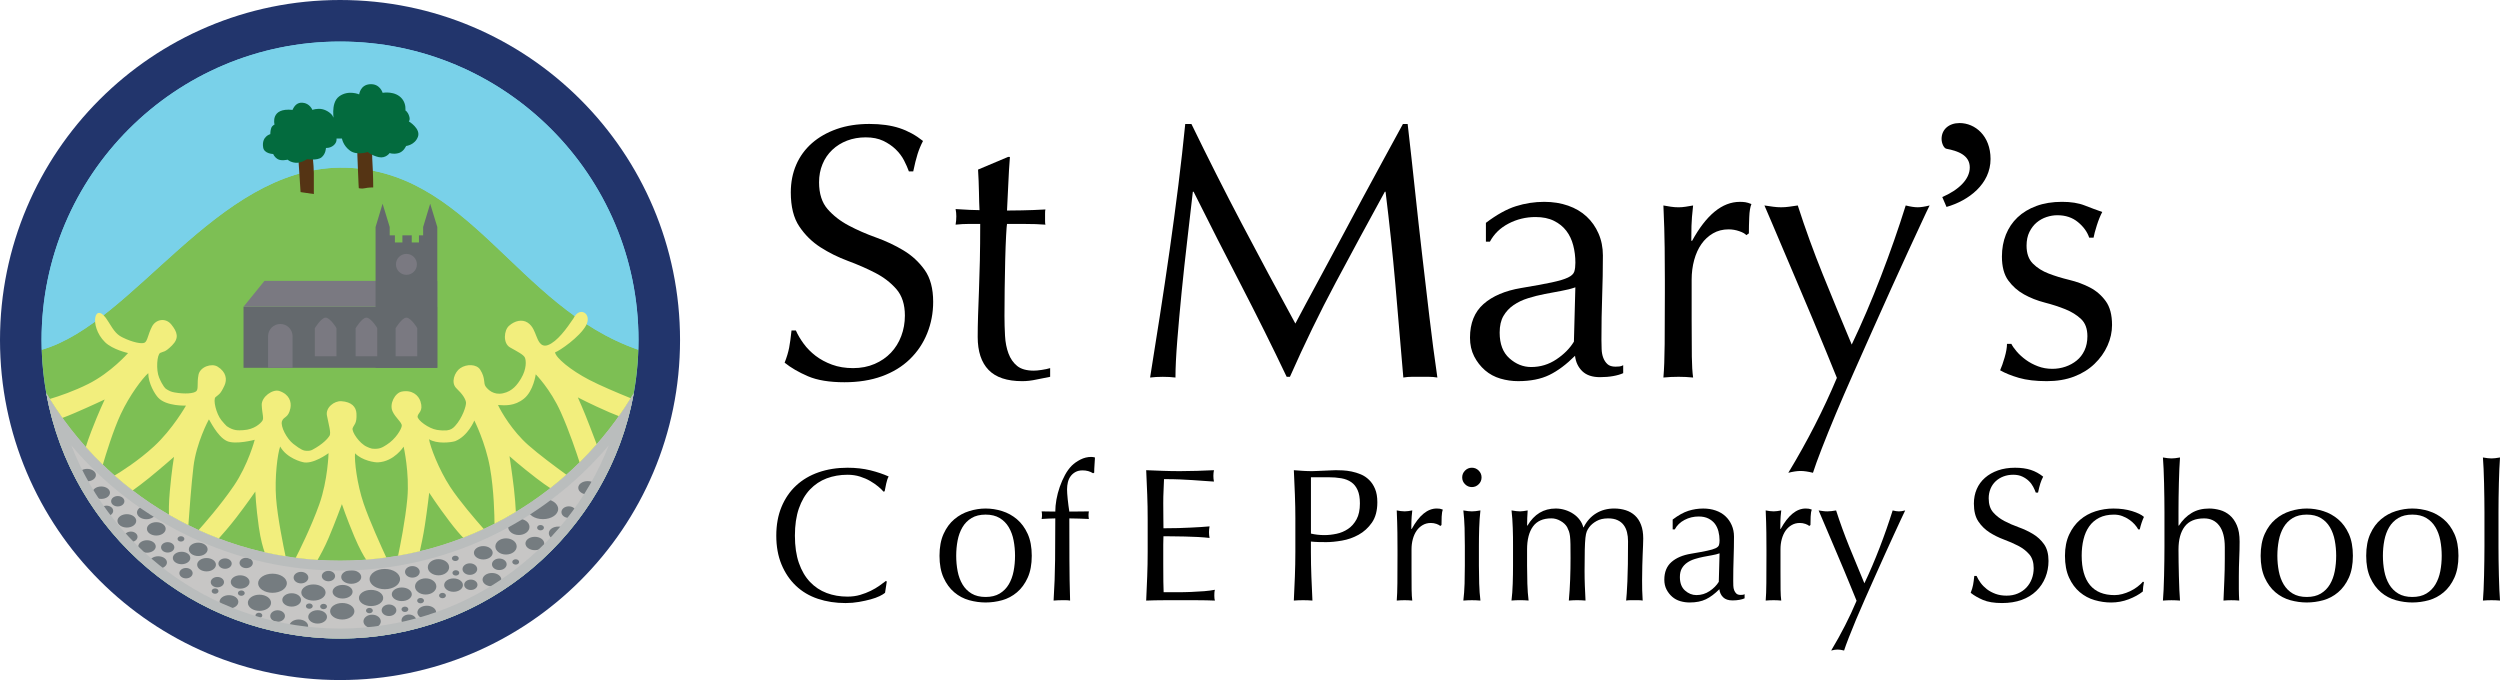 <?xml version="1.0" encoding="utf-8"?>
<!-- Generator: Adobe Illustrator 14.0.0, SVG Export Plug-In . SVG Version: 6.00 Build 43363)  -->
<!DOCTYPE svg PUBLIC "-//W3C//DTD SVG 1.1//EN" "http://www.w3.org/Graphics/SVG/1.1/DTD/svg11.dtd">
<svg version="1.1" id="Layer_1" xmlns="http://www.w3.org/2000/svg" xmlns:xlink="http://www.w3.org/1999/xlink" x="0px" y="0px"
	 width="257.269px" height="69.982px" viewBox="0 0 257.269 69.982" enable-background="new 0 0 257.269 69.982"
	 xml:space="preserve">
<g>
	<path fill="#22356C" d="M69.982,34.992c0,19.325-15.666,34.99-34.99,34.99C15.666,69.982,0,54.317,0,34.992
		C0,15.667,15.666,0,34.992,0C54.316,0,69.982,15.667,69.982,34.992"/>
	<path fill="#79D1E9" d="M65.706,34.992c0,16.963-13.751,30.714-30.714,30.714c-16.964,0-30.715-13.751-30.715-30.714
		c0-16.963,13.751-30.714,30.715-30.714C51.954,4.277,65.706,18.028,65.706,34.992"/>
	<path fill="#7DBF54" d="M34.991,17.25c-12.78,0.139-21.189,15.995-30.696,18.743c0.528,16.5,14.068,29.712,30.696,29.712
		s30.167-13.212,30.696-29.713C53.045,31.638,48.273,17.179,34.991,17.25"/>
	<path fill="#79D1E9" d="M34.991,17.25c13.282-0.071,18.054,14.388,30.696,18.742c0.012-0.332,0.018-0.667,0.018-1.001
		c0-16.964-13.752-30.714-30.714-30.714c-16.962,0-30.714,13.751-30.714,30.714c0,0.335,0.007,0.669,0.018,1.002
		C13.802,33.246,22.211,17.389,34.991,17.25"/>
	<path fill="#C7C6C5" d="M34.991,57.698c-12.866,0-24.115-6.922-30.229-17.243c2.577,14.356,15.131,25.251,30.229,25.251
		S62.643,54.811,65.22,40.455C59.106,50.776,47.858,57.698,34.991,57.698"/>
	<rect x="25.06" y="31.565" fill="#64696D" width="19.939" height="6.286"/>
	<polygon fill="#7A7981" points="45,28.905 27.216,28.905 25.06,31.565 45,31.565 	"/>
	<polygon fill="#64696D" points="44.269,20.963 43.544,23.363 43.544,24.217 43.113,24.217 43.113,24.954 42.371,24.954 
		42.371,24.217 41.41,24.217 41.41,24.954 40.639,24.954 40.639,24.217 40.104,24.217 40.104,23.363 39.372,20.963 38.649,23.363 
		38.649,24.954 38.649,37.112 38.649,37.851 45.001,37.851 45.001,37.112 45.001,24.954 45.001,23.363 	"/>
	<path fill="#7A7981" d="M42.902,27.205c0,0.596-0.483,1.078-1.078,1.078c-0.596,0-1.078-0.482-1.078-1.078
		c0-0.595,0.482-1.078,1.078-1.078C42.419,26.127,42.902,26.609,42.902,27.205"/>
	<path fill="#7A7981" d="M30.108,34.601L30.108,34.601v-0.033h-0.001c-0.019-0.682-0.576-1.228-1.26-1.228
		c-0.686,0-1.243,0.546-1.26,1.228h-0.002V34.6v0.001v0.001v3.249h2.522V34.601L30.108,34.601z"/>
	<path fill="#7A7981" d="M34.623,33.8v-0.002v-0.029h-0.001c0.016-0.017-0.655-1.076-1.111-1.082
		c-0.456-0.005-1.094,1.064-1.11,1.082h-0.002v0.029V33.8v0.001v2.863h2.225V33.8L34.623,33.8z"/>
	<path fill="#7A7981" d="M38.821,33.8v-0.002v-0.029H38.82c0.017-0.017-0.654-1.076-1.111-1.082
		c-0.457-0.005-1.094,1.064-1.11,1.082h-0.001v0.029c0,0.002-0.001,0.002-0.001,0.002l0.001,0.001v2.863h2.223V33.8L38.821,33.8z"/>
	<path fill="#7A7981" d="M42.936,33.8v-0.002v-0.029h-0.001c0.017-0.017-0.654-1.076-1.111-1.082
		c-0.456-0.005-1.094,1.064-1.11,1.082h-0.001v0.029c0,0.002-0.001,0.002-0.001,0.002l0.001,0.001v2.863h2.223V33.8L42.936,33.8z"/>
	<path fill="#553414" d="M30.93,19.769c0,0-0.201-2.936-0.241-3.7c-0.042-0.764,1.407-0.684,1.407-0.684s0.201,1.608,0.201,2.413
		v2.171L30.93,19.769z"/>
	<path fill="#553414" d="M36.922,19.367c0,0-0.041-0.604-0.082-1.769c-0.04-1.167-0.12-2.333-0.04-2.896s1.568-0.201,1.568-0.201
		s-0.121,1.086-0.04,2.252c0.079,1.167,0.079,2.535,0.079,2.535s-0.521,0-0.844,0.08C37.244,19.447,36.922,19.367,36.922,19.367"/>
	<path fill="#036B3E" d="M28.251,12.821c0,0-0.479-1.754,1.854-1.513c0.189-0.435,0.486-0.773,1.021-0.738
		c0.753,0.05,1.021,0.738,1.021,0.738s0.499-0.179,1.003-0.076c0.504,0.104,1.017,0.492,1.116,0.774
		c0.203,0.562-0.346-1.371,0.644-2.092c0.944-0.687,2.052-0.2,2.052-0.2s0.104-0.968,1.086-1.046
		c1.061-0.084,1.327,0.885,1.327,0.885s1.321-0.252,2.021,0.639c0.416,0.529,0.322,1.172,0.322,1.172s0.227,0.114,0.378,0.549
		c0.152,0.435-0.027,0.576-0.027,0.576s1.256,0.754,0.935,1.599c-0.322,0.844-1.215,0.934-1.215,0.934s-0.242,0.616-0.827,0.749
		c-0.551,0.124-0.862-0.024-0.862-0.024s-0.401,0.583-1.125,0.423c-0.723-0.161-1.135-0.531-1.135-0.531s-1.091,0.391-1.816-0.132
		c-0.724-0.523-0.833-1.249-0.833-1.249h-0.562c0,0,0.08,0.363-0.281,0.684c-0.363,0.322-0.805,0.282-0.805,0.282
		s-0.007,0.601-0.45,0.964c-0.442,0.362-1.494,0.188-1.494,0.188s-0.59,0.416-1.154,0.375c-0.562-0.04-0.844-0.321-0.844-0.321
		s-0.685,0.17-1.048-0.072c-0.361-0.24-0.434-0.51-0.434-0.51s-0.959-0.017-1.041-0.699c-0.169-1.118,0.738-1.344,0.738-1.344
		s0.003-0.375,0.097-0.632C28.005,12.915,28.251,12.821,28.251,12.821"/>
	<path fill="#757C80" d="M29.518,60.019c0,0.546-0.662,0.986-1.478,0.986c-0.816,0-1.478-0.44-1.478-0.986
		c0-0.542,0.662-0.983,1.478-0.983C28.855,59.036,29.518,59.477,29.518,60.019"/>
	<path fill="#757C80" d="M33.505,60.975c0,0.461-0.559,0.833-1.249,0.833s-1.249-0.372-1.249-0.833c0-0.459,0.559-0.832,1.249-0.832
		S33.505,60.516,33.505,60.975"/>
	<path fill="#757C80" d="M27.895,62.03c0,0.46-0.535,0.833-1.195,0.833c-0.659,0-1.193-0.373-1.193-0.833s0.535-0.833,1.193-0.833
		C27.36,61.197,27.895,61.57,27.895,62.03"/>
	<path fill="#757C80" d="M39.435,61.536c0,0.46-0.559,0.833-1.249,0.833c-0.69,0-1.249-0.373-1.249-0.833s0.559-0.832,1.249-0.832
		C38.875,60.704,39.435,61.076,39.435,61.536"/>
	<path fill="#757C80" d="M46.22,58.374c0,0.459-0.491,0.832-1.097,0.832c-0.606,0-1.097-0.373-1.097-0.832
		c0-0.46,0.491-0.833,1.097-0.833C45.729,57.541,46.22,57.914,46.22,58.374"/>
	<path fill="#757C80" d="M53.171,56.233c0,0.46-0.491,0.833-1.097,0.833s-1.098-0.373-1.098-0.833c0-0.461,0.491-0.833,1.098-0.833
		S53.171,55.772,53.171,56.233"/>
	<path fill="#757C80" d="M54.488,54.223c0,0.46-0.492,0.833-1.097,0.833c-0.607,0-1.098-0.373-1.098-0.833
		c0-0.461,0.491-0.833,1.098-0.833C53.997,53.39,54.488,53.762,54.488,54.223"/>
	<path fill="#757C80" d="M44.903,60.35c0,0.46-0.492,0.832-1.097,0.832c-0.607,0-1.098-0.372-1.098-0.832s0.491-0.833,1.098-0.833
		C44.411,59.517,44.903,59.89,44.903,60.35"/>
	<path fill="#757C80" d="M36.47,62.902c0,0.469-0.559,0.851-1.249,0.851s-1.249-0.382-1.249-0.851c0-0.47,0.559-0.848,1.249-0.848
		S36.47,62.432,36.47,62.902"/>
	<path fill="#757C80" d="M36.285,60.893c0,0.388-0.461,0.699-1.03,0.699s-1.03-0.312-1.03-0.699c0-0.387,0.461-0.7,1.03-0.7
		S36.285,60.506,36.285,60.893"/>
	<path fill="#757C80" d="M42.378,61.156c0,0.389-0.461,0.7-1.03,0.7c-0.568,0-1.03-0.312-1.03-0.7c0-0.387,0.461-0.699,1.03-0.699
		C41.917,60.457,42.378,60.769,42.378,61.156"/>
	<path fill="#757C80" d="M37.174,59.378c0,0.387-0.461,0.699-1.031,0.699c-0.568,0-1.03-0.312-1.03-0.699
		c0-0.388,0.462-0.702,1.03-0.702C36.712,58.676,37.174,58.991,37.174,59.378"/>
	<path fill="#757C80" d="M33.651,63.482c0,0.38-0.432,0.689-0.966,0.689s-0.966-0.31-0.966-0.689c0-0.379,0.432-0.688,0.966-0.688
		S33.651,63.103,33.651,63.482"/>
	<path fill="#757C80" d="M31.709,64.438c0,0.378-0.434,0.688-0.967,0.688c-0.533,0-0.966-0.31-0.966-0.688
		c0-0.38,0.433-0.688,0.966-0.688C31.275,63.75,31.709,64.058,31.709,64.438"/>
	<path fill="#757C80" d="M39.186,63.944c0,0.379-0.399,0.687-0.892,0.687c-0.492,0-0.891-0.308-0.891-0.687
		c0-0.38,0.399-0.688,0.891-0.688C38.787,63.255,39.186,63.564,39.186,63.944"/>
	<path fill="#757C80" d="M43.193,58.849c0,0.327-0.339,0.593-0.756,0.593c-0.418,0-0.757-0.266-0.757-0.593
		c0-0.328,0.339-0.594,0.757-0.594C42.854,58.255,43.193,58.521,43.193,58.849"/>
	<path fill="#757C80" d="M49.109,58.565c0,0.327-0.338,0.594-0.756,0.594s-0.757-0.267-0.757-0.594c0-0.328,0.339-0.594,0.757-0.594
		S49.109,58.237,49.109,58.565"/>
	<path fill="#757C80" d="M42.833,63.833c0,0.329-0.339,0.594-0.756,0.594c-0.418,0-0.756-0.265-0.756-0.594
		c0-0.328,0.338-0.594,0.756-0.594C42.493,63.239,42.833,63.504,42.833,63.833"/>
	<path fill="#757C80" d="M52.139,58.07c0,0.329-0.339,0.594-0.757,0.594s-0.756-0.265-0.756-0.594c0-0.327,0.338-0.593,0.756-0.593
		S52.139,57.743,52.139,58.07"/>
	<path fill="#757C80" d="M59.288,52.702c0,0.327-0.339,0.594-0.756,0.594c-0.418,0-0.756-0.267-0.756-0.594s0.338-0.595,0.756-0.595
		C58.948,52.107,59.288,52.375,59.288,52.702"/>
	<path fill="#757C80" d="M40.788,62.801c0,0.328-0.339,0.593-0.757,0.593s-0.756-0.265-0.756-0.593c0-0.326,0.338-0.595,0.756-0.595
		S40.788,62.475,40.788,62.801"/>
	<path fill="#757C80" d="M31.729,59.441c0,0.329-0.339,0.594-0.756,0.594c-0.418,0-0.757-0.265-0.757-0.594
		c0-0.327,0.338-0.592,0.757-0.592C31.39,58.849,31.729,59.114,31.729,59.441"/>
	<path fill="#757C80" d="M34.484,59.281c0,0.297-0.307,0.537-0.684,0.537c-0.377,0-0.683-0.24-0.683-0.537
		c0-0.295,0.306-0.535,0.683-0.535C34.177,58.746,34.484,58.986,34.484,59.281"/>
	<path fill="#757C80" d="M26.018,57.93c0,0.297-0.306,0.536-0.684,0.536s-0.683-0.239-0.683-0.536c0-0.296,0.305-0.534,0.683-0.534
		S26.018,57.634,26.018,57.93"/>
	<path fill="#757C80" d="M23.844,57.997c0,0.297-0.307,0.537-0.684,0.537s-0.683-0.24-0.683-0.537c0-0.295,0.306-0.535,0.683-0.535
		S23.844,57.702,23.844,57.997"/>
	<path fill="#757C80" d="M17.94,56.326c0,0.297-0.307,0.535-0.684,0.535c-0.377,0-0.683-0.238-0.683-0.535s0.306-0.535,0.683-0.535
		C17.633,55.791,17.94,56.029,17.94,56.326"/>
	<path fill="#757C80" d="M14.152,55.238c0,0.296-0.306,0.536-0.684,0.536c-0.377,0-0.683-0.24-0.683-0.536s0.306-0.536,0.683-0.536
		C13.846,54.702,14.152,54.942,14.152,55.238"/>
	<path fill="#757C80" d="M11.648,52.57c0,0.298-0.306,0.536-0.684,0.536c-0.377,0-0.683-0.238-0.683-0.536
		c0-0.296,0.306-0.534,0.683-0.534C11.343,52.036,11.648,52.274,11.648,52.57"/>
	<path fill="#757C80" d="M12.801,51.582c0,0.297-0.306,0.535-0.683,0.535s-0.683-0.238-0.683-0.535c0-0.296,0.306-0.536,0.683-0.536
		S12.801,51.286,12.801,51.582"/>
	<path fill="#757C80" d="M19.825,58.985c0,0.297-0.306,0.535-0.683,0.535c-0.377,0-0.683-0.238-0.683-0.535
		c0-0.296,0.306-0.536,0.683-0.536C19.519,58.449,19.825,58.689,19.825,58.985"/>
	<path fill="#757C80" d="M23.053,59.907c0,0.298-0.306,0.536-0.683,0.536c-0.377,0-0.683-0.238-0.683-0.536
		c0-0.295,0.306-0.534,0.683-0.534C22.747,59.373,23.053,59.612,23.053,59.907"/>
	<path fill="#757C80" d="M49.135,60.18c0,0.295-0.306,0.535-0.684,0.535c-0.377,0-0.683-0.24-0.683-0.535
		c0-0.297,0.306-0.537,0.683-0.537C48.829,59.643,49.135,59.883,49.135,60.18"/>
	<path fill="#757C80" d="M53.421,57.828c0,0.151-0.157,0.275-0.351,0.275c-0.195,0-0.352-0.124-0.352-0.275
		c0-0.152,0.157-0.275,0.352-0.275C53.264,57.552,53.421,57.675,53.421,57.828"/>
	<path fill="#757C80" d="M55.976,54.302c0,0.153-0.158,0.276-0.352,0.276s-0.352-0.123-0.352-0.276c0-0.151,0.158-0.275,0.352-0.275
		S55.976,54.151,55.976,54.302"/>
	<path fill="#757C80" d="M47.21,57.46c0,0.152-0.158,0.275-0.352,0.275s-0.352-0.123-0.352-0.275s0.158-0.275,0.352-0.275
		S47.21,57.308,47.21,57.46"/>
	<path fill="#757C80" d="M47.263,58.955c0,0.152-0.158,0.276-0.352,0.276c-0.194,0-0.352-0.124-0.352-0.276
		c0-0.153,0.158-0.277,0.352-0.277C47.105,58.677,47.263,58.801,47.263,58.955"/>
	<path fill="#757C80" d="M45.887,61.286c0,0.153-0.158,0.277-0.351,0.277c-0.195,0-0.353-0.124-0.353-0.277
		c0-0.15,0.158-0.274,0.353-0.274C45.729,61.011,45.887,61.135,45.887,61.286"/>
	<path fill="#757C80" d="M43.633,61.81c0,0.152-0.158,0.277-0.352,0.277c-0.194,0-0.352-0.125-0.352-0.277s0.157-0.275,0.352-0.275
		C43.476,61.535,43.633,61.658,43.633,61.81"/>
	<path fill="#757C80" d="M42.021,62.703c0,0.15-0.157,0.275-0.351,0.275c-0.195,0-0.353-0.125-0.353-0.275
		c0-0.154,0.158-0.277,0.353-0.277C41.864,62.425,42.021,62.548,42.021,62.703"/>
	<path fill="#757C80" d="M38.366,62.833c0,0.152-0.157,0.275-0.351,0.275c-0.195,0-0.352-0.123-0.352-0.275s0.157-0.276,0.352-0.276
		C38.208,62.556,38.366,62.68,38.366,62.833"/>
	<path fill="#757C80" d="M33.649,62.413c0,0.152-0.158,0.276-0.352,0.276c-0.194,0-0.352-0.124-0.352-0.276
		c0-0.151,0.158-0.275,0.352-0.275C33.491,62.137,33.649,62.261,33.649,62.413"/>
	<path fill="#757C80" d="M32.182,62.374c0,0.152-0.157,0.275-0.351,0.275c-0.196,0-0.352-0.123-0.352-0.275
		c0-0.151,0.156-0.275,0.352-0.275C32.024,62.098,32.182,62.222,32.182,62.374"/>
	<path fill="#757C80" d="M26.993,63.331c0,0.151-0.158,0.275-0.352,0.275s-0.352-0.124-0.352-0.275c0-0.152,0.158-0.275,0.352-0.275
		S26.993,63.178,26.993,63.331"/>
	<path fill="#757C80" d="M25.185,61.038c0,0.152-0.158,0.275-0.352,0.275c-0.194,0-0.352-0.123-0.352-0.275s0.158-0.276,0.352-0.276
		C25.027,60.761,25.185,60.885,25.185,61.038"/>
	<path fill="#757C80" d="M22.486,60.829c0,0.151-0.158,0.275-0.352,0.275s-0.352-0.124-0.352-0.275c0-0.153,0.158-0.276,0.352-0.276
		S22.486,60.675,22.486,60.829"/>
	<path fill="#757C80" d="M18.974,55.456c0,0.153-0.158,0.277-0.352,0.277c-0.195,0-0.351-0.124-0.351-0.277
		c0-0.152,0.156-0.275,0.351-0.275C18.816,55.18,18.974,55.303,18.974,55.456"/>
	<path fill="#757C80" d="M29.325,63.394c0,0.328-0.34,0.594-0.758,0.594c-0.417,0-0.756-0.266-0.756-0.594
		c0-0.327,0.339-0.593,0.756-0.593C28.985,62.801,29.325,63.067,29.325,63.394"/>
	<path fill="#757C80" d="M30.983,61.737c0,0.379-0.433,0.687-0.966,0.687s-0.966-0.308-0.966-0.687c0-0.38,0.432-0.688,0.966-0.688
		S30.983,61.357,30.983,61.737"/>
	<path fill="#757C80" d="M47.638,60.212c0,0.38-0.432,0.688-0.966,0.688c-0.533,0-0.966-0.308-0.966-0.688s0.433-0.688,0.966-0.688
		C47.206,59.525,47.638,59.833,47.638,60.212"/>
	<path fill="#757C80" d="M51.591,59.652c0,0.379-0.433,0.688-0.966,0.688c-0.534,0-0.966-0.309-0.966-0.688s0.433-0.687,0.966-0.687
		C51.159,58.965,51.591,59.273,51.591,59.652"/>
	<path fill="#757C80" d="M50.701,56.885c0,0.379-0.432,0.688-0.966,0.688s-0.966-0.309-0.966-0.688c0-0.38,0.432-0.688,0.966-0.688
		S50.701,56.505,50.701,56.885"/>
	<path fill="#757C80" d="M56.006,55.93c0,0.379-0.433,0.687-0.967,0.687c-0.533,0-0.966-0.308-0.966-0.687
		c0-0.381,0.433-0.688,0.966-0.688C55.573,55.242,56.006,55.549,56.006,55.93"/>
	<path fill="#757C80" d="M58.085,54.762c0,0.381-0.324,0.776-0.641,0.801c-0.532,0.04-0.966-0.308-0.966-0.687
		c0-0.381,0.433-0.688,0.966-0.688C57.977,54.189,58.085,54.381,58.085,54.762"/>
	<path fill="#757C80" d="M61.44,50.199c0,0.379-0.432,0.687-0.966,0.687s-0.966-0.308-0.966-0.687c0-0.381,0.432-0.688,0.966-0.688
		S61.44,49.818,61.44,50.199"/>
	<path fill="#757C80" d="M25.68,59.892c0,0.379-0.432,0.687-0.966,0.687s-0.966-0.308-0.966-0.687c0-0.381,0.433-0.688,0.966-0.688
		S25.68,59.511,25.68,59.892"/>
	<path fill="#757C80" d="M24.527,61.933c0,0.38-0.433,0.688-0.966,0.688s-0.966-0.309-0.966-0.688c0-0.378,0.432-0.686,0.966-0.686
		S24.527,61.555,24.527,61.933"/>
	<path fill="#757C80" d="M44.884,63.021c0,0.38-0.433,0.688-0.966,0.688c-0.534,0-0.966-0.308-0.966-0.688
		c0-0.379,0.433-0.688,0.966-0.688C44.452,62.333,44.884,62.642,44.884,63.021"/>
	<path fill="#757C80" d="M22.221,58.113c0,0.381-0.433,0.688-0.966,0.688c-0.533,0-0.966-0.307-0.966-0.688
		c0-0.38,0.433-0.687,0.966-0.687C21.789,57.426,22.221,57.733,22.221,58.113"/>
	<path fill="#757C80" d="M21.365,56.533c0,0.378-0.433,0.687-0.966,0.687c-0.534,0-0.966-0.309-0.966-0.687
		c0-0.381,0.433-0.688,0.966-0.688C20.932,55.844,21.365,56.152,21.365,56.533"/>
	<path fill="#757C80" d="M17.05,54.424c0,0.379-0.433,0.687-0.966,0.687c-0.533,0-0.966-0.308-0.966-0.687
		c0-0.38,0.433-0.688,0.966-0.688C16.617,53.736,17.05,54.044,17.05,54.424"/>
	<path fill="#757C80" d="M16.028,52.744c0,0.381-0.432,0.688-0.966,0.688s-0.966-0.307-0.966-0.688c0-0.379,0.432-0.688,0.966-0.688
		S16.028,52.365,16.028,52.744"/>
	<path fill="#757C80" d="M14.019,53.601c0,0.378-0.433,0.688-0.966,0.688c-0.534,0-0.966-0.31-0.966-0.688
		c0-0.38,0.432-0.688,0.966-0.688C13.586,52.914,14.019,53.221,14.019,53.601"/>
	<path fill="#757C80" d="M11.317,50.702c0,0.354-0.402,0.64-0.899,0.64c-0.496,0-0.899-0.286-0.899-0.64s0.403-0.64,0.899-0.64
		C10.915,50.062,11.317,50.348,11.317,50.702"/>
	<path fill="#757C80" d="M16.028,56.236c0,0.353-0.403,0.641-0.9,0.641c-0.496,0-0.898-0.288-0.898-0.641s0.402-0.641,0.898-0.641
		C15.625,55.595,16.028,55.883,16.028,56.236"/>
	<path fill="#757C80" d="M17.18,57.882c0,0.354-0.402,0.641-0.899,0.641c-0.496,0-0.898-0.287-0.898-0.641s0.403-0.64,0.898-0.64
		C16.778,57.243,17.18,57.529,17.18,57.882"/>
	<path fill="#757C80" d="M19.585,57.421c0,0.354-0.402,0.641-0.899,0.641c-0.496,0-0.9-0.287-0.9-0.641s0.404-0.641,0.9-0.641
		C19.183,56.781,19.585,57.068,19.585,57.421"/>
	<path fill="#757C80" d="M9.869,48.89c0,0.353-0.404,0.641-0.9,0.641c-0.496,0-0.899-0.288-0.899-0.641
		c0-0.354,0.403-0.641,0.899-0.641C9.465,48.25,9.869,48.537,9.869,48.89"/>
	<path fill="#757C80" d="M41.168,59.592c0,0.579-0.7,1.043-1.567,1.043c-0.864,0-1.566-0.464-1.566-1.043
		c0-0.576,0.702-1.043,1.566-1.043C40.468,58.549,41.168,59.016,41.168,59.592"/>
	<path fill="#757C80" d="M57.441,52.379c0,0.576-0.702,1.044-1.567,1.044c-0.865,0-1.566-0.468-1.566-1.044
		c0-0.578,0.701-1.046,1.566-1.046C56.739,51.333,57.441,51.801,57.441,52.379"/>
	<path fill="#BABDBD" d="M62.646,45.833c-4.369,11.194-15.228,18.849-27.656,18.849c-12.427,0-23.287-7.654-27.655-18.849
		c6.808,8.063,16.954,12.888,27.655,12.888C45.694,58.721,55.839,53.897,62.646,45.833 M65.22,40.455
		c-6.115,10.321-17.363,17.243-30.229,17.243c-12.866,0-24.115-6.922-30.229-17.243c2.578,14.356,15.131,25.252,30.229,25.252
		C50.089,65.707,62.642,54.811,65.22,40.455"/>
	<path fill="#F2EE7D" d="M9.093,39.507c-1.479,0.744-2.992,1.258-3.965,1.55c0.413,0.665,0.848,1.315,1.302,1.949
		c0.399-0.15,0.837-0.324,1.277-0.515c1.601-0.687,3.07-1.383,3.07-1.383s-0.628,1.313-1.384,3.279
		c-0.264,0.684-0.441,1.213-0.562,1.615c0.562,0.628,1.146,1.234,1.75,1.82c0.306-1.042,1.076-3.56,1.849-5.211
		c0.913-1.95,2.224-3.682,2.828-4.212c0,1.06,0.695,2.192,1.024,2.527c0.83,0.9,2.858,0.812,2.858,0.812s-1.366,2.425-3.295,4.201
		c-1.615,1.485-3.394,2.601-4.055,2.996c0.603,0.533,1.226,1.046,1.865,1.535c0.469-0.338,1.078-0.79,1.68-1.28
		c1.351-1.101,2.57-2.175,2.57-2.175s-0.243,1.435-0.429,3.534c-0.113,1.269-0.105,2.022-0.082,2.425
		c0.651,0.376,1.314,0.733,1.991,1.069c0.083-1.167,0.302-4.187,0.525-6.036c0.295-2.449,1.552-4.792,1.585-4.845
		c0.033-0.054,0.844,1.772,1.866,2.228c0.884,0.395,2.852-0.133,2.852-0.133s-0.666,2.548-2.139,4.72
		c-1.362,2.006-3.207,4.09-3.636,4.568c0.68,0.31,1.373,0.601,2.076,0.867c0.354-0.393,1.098-1.235,1.805-2.154
		c1.064-1.382,1.954-2.674,1.954-2.674s0.062,1.557,0.361,3.642c0.189,1.327,0.442,2.169,0.602,2.608
		c0.709,0.16,1.427,0.299,2.152,0.414c-0.203-0.947-0.838-4.039-0.978-6.002c-0.153-2.148,0.15-4.539,0.421-5.296
		c0.693,1.241,2.287,1.595,2.287,1.595c1.042,0.321,2.693-0.913,2.693-0.913s-0.073,2.783-0.949,5.255
		c-0.837,2.362-2.184,5.036-2.429,5.512c0.743,0.098,1.491,0.172,2.247,0.22c0.274-0.472,0.74-1.318,1.146-2.28
		c0.68-1.604,1.359-3.463,1.359-3.463s0.457,1.382,1.273,3.325c0.549,1.306,0.992,2.046,1.223,2.393
		c0.698-0.054,1.391-0.127,2.076-0.22c-0.502-1.083-1.743-3.811-2.336-5.559c-0.692-2.039-0.956-4.372-0.886-5.17
		c0.733,0.761,2.072,0.962,2.377,0.932c1.66-0.088,2.627-1.613,2.627-1.613s0.617,2.715,0.381,5.326
		c-0.206,2.252-0.759,4.981-0.954,5.899c0.754-0.13,1.5-0.284,2.238-0.46c0.125-0.543,0.354-1.593,0.521-2.688
		c0.262-1.724,0.444-3.337,0.444-3.337s0.784,1.226,2.055,2.906c0.668,0.882,1.142,1.415,1.443,1.725
		c0.716-0.276,1.421-0.578,2.115-0.9c-0.874-0.989-2.544-2.934-3.461-4.342c-1.176-1.806-2.041-4.102-2.171-4.895
		c0.812,0.505,2.229,0.341,2.685,0.202c1.331-0.527,1.979-2.128,1.979-2.128s1.143,2.253,1.607,4.834
		c0.421,2.343,0.465,5.075,0.468,5.79c0.748-0.382,1.481-0.787,2.197-1.219c-0.03-0.596-0.089-1.487-0.196-2.397
		c-0.205-1.73-0.457-3.336-0.457-3.336s1.082,0.975,2.754,2.259c0.609,0.468,1.085,0.798,1.443,1.03
		c0.567-0.445,1.119-0.905,1.657-1.383c-1.164-0.844-2.868-2.113-3.942-3.065c-1.612-1.429-2.759-3.377-3.095-4.109
		c0.705,0.048,1.701,0.136,2.679-0.66c0.978-0.796,1.204-2.498,1.204-2.498s1.495,1.492,2.572,3.884
		c0.89,1.979,1.653,4.282,1.941,5.18c0.608-0.602,1.195-1.225,1.759-1.866c-0.189-0.49-0.438-1.138-0.706-1.842
		c-0.618-1.629-1.234-2.979-1.234-2.979s1.317,0.695,3.25,1.535c0.372,0.161,0.692,0.288,0.97,0.393
		c0.424-0.602,0.832-1.217,1.218-1.846c-1.376-0.558-3.136-1.301-4.264-1.888c-1.91-0.993-3.431-2.257-3.521-2.828
		c0.451-0.149,2.528-1.565,3.189-2.768c0.662-1.204-0.662-2.048-1.294-0.724c-0.692,1.024-1.667,2.384-2.619,2.738
		c-0.795,0.299-1.051-0.586-1.203-0.934c-0.157-0.356-0.331-1.021-0.902-1.383c-0.572-0.362-1.323-0.181-1.896,0.329
		c-0.542,0.46-0.645,1.812,0.091,2.229c0.786,0.446,1.395,0.745,1.533,1.053c0.139,0.31,0.183,1.179-0.391,2.138
		c-0.382,0.639-0.887,1.325-1.865,1.533c-0.978,0.211-1.549-0.389-1.775-0.691c-0.271-0.36,0.007-0.845-0.572-1.745
		c-0.368-0.572-1.384-0.602-2.047-0.149c-0.586,0.398-1.003,1.491-0.392,2.075c0.657,0.624,0.921,1.091,0.98,1.423
		c0.06,0.334-0.374,1.637-1.13,2.458c-0.257,0.279-0.473,0.398-0.861,0.446c-0.241,0.017-0.573,0.013-1.005-0.054
		c-0.839-0.132-2.022-1.01-1.985-1.384c0.039-0.389,0.621-0.515,0.301-1.536c-0.203-0.648-0.878-1.224-1.926-1.022
		c-0.696,0.133-1.299,1.256-0.955,2.029c0.297,0.668,0.987,1.154,0.955,1.491c-0.03,0.337-0.617,1.364-1.564,1.957
		c-0.421,0.263-0.716,0.482-1.498,0.397c-0.268-0.063-0.309-0.099-0.519-0.188c-0.781-0.335-1.604-1.57-1.475-1.925
		c0.134-0.367,0.449-0.437,0.391-1.505c-0.037-0.68-0.5-1.199-1.565-1.265c-0.707-0.043-1.633,0.646-1.473,1.476
		c0.177,0.921,0.444,1.785,0.27,2.077c-0.158,0.264-0.668,0.858-1.764,1.443c-0.175,0.093-0.353,0.12-0.622,0.111
		c-0.27-0.01-0.545-0.091-1.345-0.715c-0.671-0.522-1.328-1.773-1.173-2.315c0.181-0.542,0.658-0.306,0.874-1.354
		c0.136-0.665-0.131-1.443-1.145-1.775c-0.674-0.221-1.835,0.599-1.806,1.443c0.034,0.906,0.25,1.346,0.062,1.627
		c-0.191,0.278-0.841,0.902-1.957,0.962c-0.513,0.027-0.975,0.087-1.705-0.409c-0.148-0.144-0.333-0.342-0.552-0.614
		c-0.533-0.66-0.883-2.123-0.601-2.376c0.289-0.262,0.469-0.218,0.917-1.189c0.286-0.617,0.196-1.397-0.715-1.954
		c-0.606-0.369-1.793,0.019-1.957,0.847c-0.174,0.891,0.021,1.459-0.229,1.688c-0.248,0.229-1.145,0.32-2.244,0.124
		c-0.312-0.058-0.478-0.127-0.756-0.291l-0.149-0.102c0,0-0.28-0.204-0.675-1.139c-0.331-0.783-0.221-2.371,0.119-2.537
		c0.35-0.174,0.459-0.014,1.215-0.771c0.757-0.757,0.535-1.382-0.069-2.139c-0.606-0.756-1.614-0.544-2,0.209
		c-0.414,0.806-0.459,1.501-0.762,1.652c-0.303,0.15-1.226-0.033-2.229-0.523c-0.578-0.283-0.85-0.565-1.513-1.664
		c-1.383-2.298-2.04,0.447-0.328,2.132c0.778,0.767,2.372,1.121,2.372,1.121S11.436,38.332,9.093,39.507"/>
	<path d="M82.7,35.365c0.334,0.46,0.745,0.875,1.228,1.248c0.486,0.372,1.051,0.677,1.697,0.914
		c0.646,0.237,1.367,0.355,2.163,0.355c0.82,0,1.558-0.145,2.218-0.431c0.659-0.284,1.218-0.67,1.678-1.154
		c0.461-0.485,0.813-1.056,1.063-1.717c0.247-0.656,0.373-1.36,0.373-2.104c0-1.144-0.293-2.052-0.876-2.724
		c-0.584-0.67-1.311-1.229-2.181-1.676c-0.869-0.448-1.808-0.858-2.813-1.23c-1.008-0.374-1.945-0.84-2.816-1.398
		c-0.87-0.559-1.596-1.273-2.179-2.144c-0.586-0.869-0.876-2.037-0.876-3.503c0-1.045,0.187-1.994,0.559-2.852
		c0.372-0.858,0.913-1.597,1.62-2.219c0.709-0.62,1.561-1.104,2.554-1.453c0.994-0.348,2.112-0.522,3.356-0.522
		c1.193,0,2.223,0.144,3.095,0.429c0.869,0.287,1.676,0.727,2.421,1.324c-0.222,0.422-0.409,0.869-0.559,1.341
		c-0.148,0.473-0.297,1.069-0.447,1.791h-0.446c-0.125-0.349-0.292-0.728-0.503-1.138c-0.212-0.411-0.499-0.788-0.858-1.137
		c-0.361-0.348-0.79-0.639-1.287-0.876c-0.497-0.235-1.093-0.354-1.789-0.354c-0.696,0-1.335,0.112-1.92,0.334
		c-0.584,0.225-1.093,0.54-1.528,0.952c-0.435,0.41-0.771,0.901-1.006,1.472c-0.237,0.571-0.354,1.193-0.354,1.863
		c0,1.169,0.292,2.088,0.876,2.76c0.584,0.671,1.31,1.236,2.182,1.696c0.868,0.46,1.807,0.871,2.814,1.23
		c1.005,0.361,1.944,0.802,2.814,1.325c0.868,0.521,1.596,1.191,2.181,2.011c0.583,0.819,0.876,1.915,0.876,3.281
		c0,1.143-0.206,2.225-0.616,3.243s-1.006,1.907-1.789,2.665c-0.783,0.758-1.74,1.342-2.871,1.753
		c-1.132,0.41-2.417,0.615-3.859,0.615c-1.54,0-2.789-0.205-3.746-0.615c-0.957-0.411-1.759-0.877-2.405-1.398
		c0.225-0.572,0.378-1.087,0.466-1.547c0.086-0.461,0.168-1.049,0.243-1.771h0.446C82.096,34.453,82.363,34.905,82.7,35.365"/>
	<path d="M103.929,16.148c-0.074,0.945-0.131,1.871-0.167,2.777c-0.039,0.908-0.083,1.821-0.133,2.741
		c0.275,0,0.785-0.006,1.529-0.019c0.746-0.013,1.554-0.043,2.425-0.093c-0.026,0.073-0.038,0.21-0.038,0.409v0.373v0.411
		c0,0.173,0.012,0.298,0.038,0.373c-0.324-0.024-0.66-0.043-1.008-0.057c-0.349-0.011-0.721-0.017-1.117-0.017h-1.829
		c-0.024,0.1-0.054,0.496-0.093,1.193c-0.037,0.696-0.068,1.521-0.092,2.478c-0.025,0.958-0.043,1.958-0.056,3
		c-0.013,1.046-0.02,1.977-0.02,2.796c0,0.697,0.02,1.38,0.057,2.052c0.037,0.671,0.155,1.272,0.354,1.807
		c0.199,0.535,0.497,0.965,0.895,1.288s0.97,0.482,1.716,0.482c0.198,0,0.466-0.023,0.8-0.074c0.336-0.049,0.629-0.112,0.878-0.186
		v0.894c-0.422,0.075-0.891,0.169-1.399,0.279c-0.508,0.112-1,0.169-1.471,0.169c-1.568,0-2.723-0.386-3.467-1.156
		c-0.746-0.771-1.119-1.901-1.119-3.393c0-0.67,0.012-1.397,0.037-2.181c0.024-0.782,0.057-1.639,0.093-2.572
		c0.037-0.932,0.067-1.963,0.093-3.094c0.024-1.131,0.036-2.392,0.036-3.783h-1.191c-0.2,0-0.41,0.006-0.633,0.017
		c-0.224,0.014-0.46,0.033-0.709,0.057c0.024-0.15,0.043-0.292,0.056-0.43c0.013-0.137,0.018-0.279,0.018-0.428
		c0-0.125-0.005-0.249-0.018-0.373c-0.013-0.125-0.032-0.249-0.056-0.373c1.119,0.075,1.938,0.111,2.461,0.111
		c-0.027-0.496-0.045-1.117-0.057-1.862c-0.014-0.747-0.043-1.516-0.093-2.311l3.094-1.306H103.929z"/>
	<path d="M127.803,23.044c1.753,3.331,3.585,6.748,5.499,10.252c0.248-0.474,0.609-1.15,1.081-2.033
		c0.472-0.882,1.019-1.894,1.64-3.038c0.622-1.143,1.286-2.38,1.994-3.708c0.71-1.33,1.429-2.678,2.162-4.045
		c0.733-1.366,1.461-2.708,2.182-4.025c0.72-1.318,1.39-2.547,2.012-3.69h0.485c0.273,2.385,0.529,4.69,0.764,6.914
		c0.236,2.224,0.479,4.413,0.728,6.561c0.248,2.149,0.497,4.276,0.746,6.374c0.248,2.101,0.52,4.183,0.82,6.244
		c-0.301-0.051-0.59-0.074-0.876-0.074h-0.877h-0.875c-0.287,0-0.579,0.023-0.875,0.074c-0.274-3.306-0.549-6.51-0.822-9.618
		c-0.273-3.105-0.607-6.274-1.007-9.504h-0.073c-1.716,3.131-3.4,6.244-5.051,9.338c-1.652,3.094-3.224,6.331-4.717,9.71h-0.335
		c-1.49-3.132-3.052-6.269-4.677-9.413c-1.628-3.143-3.265-6.354-4.902-9.635h-0.076c-0.175,1.54-0.367,3.211-0.577,5.013
		c-0.212,1.802-0.403,3.579-0.579,5.331c-0.173,1.751-0.322,3.406-0.446,4.958c-0.124,1.554-0.187,2.828-0.187,3.821
		c-0.396-0.051-0.833-0.074-1.305-0.074c-0.474,0-0.907,0.023-1.305,0.074c0.324-2.012,0.659-4.138,1.007-6.373
		c0.348-2.238,0.683-4.487,1.007-6.749c0.322-2.26,0.62-4.492,0.896-6.691c0.272-2.199,0.509-4.292,0.706-6.281h0.636
		C124.319,16.285,126.052,19.715,127.803,23.044"/>
	<path d="M152.909,22.933c1.118-0.845,2.149-1.417,3.094-1.714c0.945-0.299,1.914-0.448,2.907-0.448
		c0.895,0,1.716,0.131,2.461,0.392s1.379,0.633,1.901,1.119c0.522,0.484,0.933,1.068,1.229,1.751
		c0.299,0.684,0.449,1.435,0.449,2.255c0,1.416-0.027,2.827-0.076,4.23c-0.05,1.404-0.074,2.889-0.074,4.456
		c0,0.298,0.006,0.615,0.02,0.948c0.011,0.336,0.067,0.635,0.167,0.896s0.243,0.479,0.431,0.653
		c0.186,0.174,0.465,0.261,0.837,0.261c0.125,0,0.254-0.007,0.392-0.02c0.135-0.013,0.266-0.055,0.392-0.129v0.819
		c-0.274,0.125-0.615,0.225-1.024,0.298c-0.41,0.074-0.866,0.113-1.362,0.113c-0.795,0-1.402-0.206-1.826-0.616
		c-0.423-0.41-0.672-0.937-0.745-1.583c-0.896,0.894-1.777,1.552-2.647,1.975c-0.87,0.422-1.938,0.634-3.206,0.634
		c-0.621,0-1.229-0.087-1.826-0.262c-0.595-0.174-1.125-0.459-1.584-0.855c-0.46-0.399-0.833-0.878-1.119-1.437
		c-0.284-0.56-0.427-1.198-0.427-1.92c0-1.491,0.467-2.646,1.396-3.467c0.934-0.819,2.22-1.366,3.859-1.641
		c1.342-0.222,2.391-0.416,3.151-0.577c0.755-0.161,1.314-0.329,1.677-0.503c0.36-0.173,0.577-0.379,0.651-0.616
		c0.075-0.236,0.111-0.54,0.111-0.913c0-0.621-0.073-1.217-0.224-1.789c-0.148-0.572-0.386-1.068-0.709-1.492
		c-0.322-0.422-0.745-0.764-1.266-1.024c-0.522-0.261-1.156-0.393-1.9-0.393c-0.995,0-1.921,0.225-2.777,0.672
		c-0.859,0.447-1.499,1.069-1.921,1.865h-0.41V22.933z M162.116,29.568c-0.423,0.15-0.911,0.274-1.472,0.373
		c-0.56,0.101-1.126,0.206-1.695,0.317c-0.573,0.112-1.138,0.255-1.697,0.429s-1.057,0.409-1.49,0.708
		c-0.436,0.298-0.783,0.671-1.045,1.118c-0.26,0.449-0.39,1.019-0.39,1.715c0,1.169,0.334,2.05,1.006,2.646
		c0.67,0.598,1.416,0.896,2.235,0.896c0.945,0,1.809-0.262,2.591-0.785c0.783-0.521,1.386-1.13,1.809-1.825L162.116,29.568z"/>
	<path d="M178.984,23.791c-0.359-0.125-0.726-0.188-1.098-0.188c-0.597,0-1.133,0.138-1.604,0.41
		c-0.471,0.274-0.87,0.64-1.192,1.099c-0.323,0.46-0.572,1.008-0.746,1.642s-0.261,1.312-0.261,2.031v4.101
		c0,1.666,0.006,2.939,0.019,3.822c0.012,0.881,0.056,1.597,0.132,2.143c-0.497-0.051-0.995-0.075-1.493-0.075
		c-0.546,0-1.068,0.024-1.564,0.075c0.074-0.846,0.117-1.994,0.13-3.449c0.012-1.453,0.02-3.235,0.02-5.348v-1.194
		c0-0.968-0.008-2.086-0.02-3.353c-0.013-1.268-0.056-2.722-0.13-4.362c0.273,0.05,0.533,0.094,0.782,0.13
		c0.249,0.039,0.508,0.057,0.782,0.057c0.225,0,0.461-0.019,0.711-0.057c0.246-0.036,0.509-0.08,0.782-0.13
		c-0.102,0.895-0.156,1.604-0.169,2.125c-0.012,0.522-0.017,1.019-0.017,1.49l0.072,0.038c1.467-2.683,3.106-4.026,4.922-4.026
		c0.223,0,0.416,0.013,0.576,0.038c0.162,0.024,0.366,0.087,0.616,0.186c-0.124,0.298-0.201,0.752-0.223,1.36
		c-0.027,0.609-0.038,1.162-0.038,1.659L179.71,24.2C179.587,24.05,179.344,23.915,178.984,23.791"/>
	<path d="M189.029,38.887c-0.272-0.67-0.626-1.541-1.062-2.61c-0.436-1.067-0.901-2.191-1.397-3.373
		c-0.497-1.179-1.007-2.385-1.529-3.615c-0.521-1.23-1.013-2.387-1.473-3.467c-0.459-1.082-0.861-2.03-1.211-2.853
		c-0.349-0.819-0.608-1.428-0.783-1.826c0.323,0.05,0.62,0.094,0.895,0.13c0.272,0.038,0.547,0.057,0.82,0.057
		c0.274,0,0.547-0.019,0.82-0.057c0.275-0.037,0.571-0.08,0.896-0.13c0.768,2.387,1.626,4.748,2.57,7.084
		c0.945,2.335,1.939,4.746,2.982,7.231c1.044-2.188,2.046-4.523,3.001-7.008c0.957-2.484,1.81-4.92,2.555-7.307
		c0.496,0.125,0.906,0.187,1.229,0.187c0.322,0,0.732-0.062,1.231-0.187c-0.176,0.349-0.456,0.938-0.839,1.771
		c-0.387,0.833-0.846,1.826-1.381,2.981c-0.534,1.156-1.117,2.436-1.751,3.84c-0.634,1.405-1.281,2.847-1.939,4.323
		c-0.657,1.479-1.309,2.944-1.956,4.4c-0.646,1.453-1.242,2.831-1.79,4.137c-0.548,1.307-1.023,2.485-1.435,3.543
		c-0.41,1.054-0.715,1.893-0.913,2.515c-0.497-0.124-0.92-0.187-1.268-0.187c-0.35,0-0.771,0.062-1.268,0.187
		C185.998,45.398,187.663,42.143,189.029,38.887"/>
	<path d="M199.875,20.279c1.67-0.724,2.83-1.813,2.83-3.046c0-1.27-1.234-1.704-2.394-1.922c-0.256-0.037-0.508-0.544-0.508-1.017
		c0-0.978,0.762-1.631,1.851-1.631c1.594,0,3.188,1.306,3.188,3.7c0,2.574-2.248,4.279-4.531,4.932L199.875,20.279z"/>
	<path d="M207.56,36.204c0.262,0.299,0.573,0.578,0.934,0.839c0.359,0.261,0.769,0.479,1.229,0.652
		c0.459,0.174,0.952,0.26,1.473,0.26c0.471,0,0.925-0.073,1.362-0.223c0.433-0.149,0.817-0.36,1.153-0.634
		c0.337-0.272,0.604-0.621,0.803-1.044c0.196-0.423,0.296-0.907,0.296-1.453c0-0.77-0.217-1.362-0.651-1.771
		c-0.435-0.411-0.977-0.746-1.621-1.007c-0.646-0.26-1.354-0.49-2.125-0.688c-0.771-0.2-1.479-0.479-2.126-0.84
		c-0.646-0.359-1.186-0.839-1.621-1.435c-0.434-0.596-0.652-1.417-0.652-2.46c0-0.82,0.138-1.572,0.41-2.255
		c0.275-0.683,0.672-1.275,1.194-1.771c0.521-0.497,1.168-0.889,1.937-1.174c0.771-0.286,1.652-0.429,2.648-0.429
		c0.919,0,1.696,0.124,2.329,0.373c0.633,0.249,1.235,0.472,1.807,0.671c-0.199,0.373-0.385,0.833-0.559,1.38
		c-0.173,0.547-0.286,0.97-0.335,1.267h-0.448c-0.199-0.597-0.582-1.13-1.156-1.603c-0.571-0.472-1.278-0.709-2.122-0.709
		c-0.375,0-0.747,0.063-1.12,0.187c-0.372,0.125-0.707,0.311-1.006,0.56c-0.299,0.249-0.546,0.572-0.746,0.968
		c-0.198,0.398-0.297,0.871-0.297,1.417c0,0.796,0.218,1.412,0.652,1.846c0.434,0.435,0.975,0.777,1.621,1.024
		c0.646,0.25,1.354,0.467,2.124,0.653c0.771,0.186,1.479,0.448,2.124,0.782c0.647,0.336,1.188,0.802,1.622,1.399
		c0.437,0.596,0.653,1.416,0.653,2.461c0,0.72-0.155,1.43-0.467,2.123c-0.311,0.697-0.758,1.323-1.342,1.883
		c-0.583,0.56-1.286,0.993-2.104,1.305c-0.82,0.312-1.753,0.468-2.797,0.468c-1.144,0-2.1-0.113-2.87-0.337
		c-0.771-0.224-1.416-0.484-1.938-0.781c0.148-0.323,0.304-0.766,0.466-1.324c0.162-0.558,0.242-1.025,0.242-1.397h0.447
		C207.108,35.631,207.301,35.905,207.56,36.204"/>
	<path d="M90.52,61.345c-0.254,0.123-0.56,0.233-0.918,0.332c-0.357,0.099-0.759,0.187-1.2,0.264
		c-0.444,0.078-0.906,0.118-1.388,0.118c-1.028,0-1.979-0.147-2.85-0.439c-0.875-0.294-1.625-0.74-2.257-1.339
		c-0.631-0.599-1.126-1.331-1.484-2.195c-0.358-0.867-0.537-1.854-0.537-2.961c0-1.105,0.179-2.093,0.537-2.959
		c0.358-0.865,0.86-1.599,1.505-2.197c0.644-0.599,1.415-1.054,2.314-1.367c0.897-0.312,1.888-0.469,2.97-0.469
		c0.858,0,1.643,0.089,2.354,0.264c0.708,0.176,1.336,0.389,1.884,0.636c-0.104,0.183-0.188,0.43-0.254,0.741
		c-0.065,0.312-0.118,0.574-0.157,0.782l-0.117,0.039c-0.129-0.157-0.312-0.333-0.546-0.528c-0.235-0.194-0.508-0.384-0.82-0.565
		c-0.312-0.183-0.664-0.335-1.055-0.459c-0.392-0.124-0.821-0.187-1.288-0.187c-0.77,0-1.481,0.125-2.14,0.371
		c-0.657,0.248-1.229,0.631-1.719,1.144c-0.488,0.514-0.868,1.165-1.143,1.952c-0.273,0.789-0.409,1.723-0.409,2.803
		c0,1.081,0.136,2.016,0.409,2.803c0.274,0.788,0.655,1.44,1.143,1.954c0.489,0.516,1.062,0.895,1.719,1.143
		c0.659,0.248,1.37,0.37,2.14,0.37c0.467,0,0.9-0.059,1.298-0.175c0.397-0.117,0.762-0.258,1.093-0.42
		c0.333-0.164,0.631-0.339,0.897-0.528c0.269-0.188,0.493-0.354,0.676-0.498l0.078,0.079l-0.177,1.151
		C90.958,61.108,90.773,61.222,90.52,61.345"/>
	<path d="M96.682,57.195c0-0.885,0.14-1.638,0.421-2.256c0.279-0.618,0.647-1.119,1.103-1.503c0.456-0.385,0.966-0.665,1.534-0.84
		c0.566-0.177,1.129-0.265,1.689-0.265c0.573,0,1.14,0.088,1.7,0.265c0.56,0.175,1.068,0.455,1.524,0.84
		c0.454,0.384,0.822,0.885,1.103,1.503s0.42,1.371,0.42,2.256c0,0.887-0.14,1.639-0.42,2.256c-0.28,0.619-0.648,1.12-1.103,1.504
		c-0.456,0.385-0.964,0.653-1.524,0.812C102.568,61.921,102,62,101.428,62c-0.56,0-1.123-0.078-1.689-0.233
		c-0.567-0.158-1.078-0.427-1.534-0.812c-0.456-0.384-0.824-0.885-1.103-1.504C96.821,58.833,96.682,58.082,96.682,57.195
		 M98.401,57.195c0,0.547,0.049,1.075,0.146,1.583c0.097,0.507,0.264,0.959,0.498,1.356c0.235,0.398,0.547,0.713,0.938,0.948
		c0.389,0.233,0.872,0.351,1.444,0.351c0.573,0,1.056-0.117,1.446-0.351c0.39-0.235,0.703-0.55,0.937-0.948
		c0.235-0.397,0.4-0.85,0.498-1.356c0.098-0.508,0.147-1.036,0.147-1.583s-0.049-1.073-0.147-1.582
		c-0.097-0.509-0.263-0.959-0.498-1.357c-0.234-0.397-0.547-0.713-0.937-0.947s-0.873-0.352-1.446-0.352
		c-0.572,0-1.055,0.117-1.444,0.352c-0.392,0.234-0.703,0.55-0.938,0.947c-0.233,0.398-0.4,0.849-0.498,1.357
		C98.45,56.122,98.401,56.648,98.401,57.195"/>
	<path d="M111.41,48.406c-0.289,0-0.532,0.056-0.734,0.166c-0.202,0.111-0.367,0.255-0.497,0.43
		c-0.132,0.176-0.226,0.382-0.284,0.615c-0.058,0.234-0.087,0.483-0.087,0.742c0,0.236,0.021,0.574,0.067,1.016
		c0.046,0.443,0.102,0.866,0.167,1.27c0.337,0,0.674-0.003,1.005-0.009c0.334-0.006,0.668-0.011,1.007-0.011
		c-0.014,0.066-0.021,0.132-0.028,0.195c-0.007,0.066-0.01,0.132-0.01,0.196s0.003,0.129,0.01,0.194
		c0.007,0.067,0.015,0.131,0.028,0.196c-0.339-0.013-0.673-0.026-1.007-0.039c-0.331-0.013-0.668-0.021-1.005-0.021
		c0,1.42,0.003,2.828,0.009,4.23c0.005,1.398,0.028,2.809,0.07,4.227c-0.145-0.024-0.288-0.038-0.432-0.038h-0.409
		c-0.272,0-0.562,0.014-0.858,0.038c0.089-1.418,0.143-2.822,0.155-4.208c0.013-1.388,0.02-2.803,0.02-4.249
		c-0.234,0-0.47,0.008-0.704,0.021c-0.235,0.013-0.469,0.026-0.703,0.039c0.013-0.065,0.023-0.129,0.031-0.196
		c0.007-0.065,0.009-0.13,0.009-0.194s-0.002-0.13-0.009-0.196c-0.008-0.063-0.019-0.129-0.031-0.195
		c0.234,0,0.472,0.005,0.713,0.011c0.242,0.006,0.472,0.009,0.694,0.009c0-0.376,0.038-0.787,0.115-1.23
		c0.081-0.441,0.193-0.879,0.344-1.309c0.149-0.428,0.328-0.836,0.536-1.22c0.209-0.385,0.443-0.706,0.703-0.968
		c0.234-0.233,0.532-0.441,0.89-0.626c0.358-0.181,0.725-0.271,1.104-0.271c0.143,0,0.272,0.021,0.391,0.058
		c-0.014,0.261-0.029,0.522-0.048,0.781c-0.021,0.261-0.031,0.521-0.031,0.78l-0.117,0.061
		C112.17,48.503,111.811,48.406,111.41,48.406"/>
	<path d="M118.058,50.886c-0.031-0.833-0.069-1.666-0.106-2.5c0.586,0.027,1.169,0.049,1.748,0.068
		c0.578,0.02,1.161,0.029,1.748,0.029c0.586,0,1.165-0.01,1.738-0.029s1.152-0.041,1.738-0.068
		c-0.039,0.195-0.058,0.392-0.058,0.586c0,0.195,0.019,0.392,0.058,0.586c-0.417-0.025-0.798-0.052-1.143-0.078
		c-0.345-0.025-0.709-0.051-1.093-0.077c-0.387-0.026-0.805-0.049-1.262-0.067c-0.455-0.021-1.001-0.03-1.64-0.03
		c-0.014,0.415-0.03,0.813-0.048,1.191c-0.021,0.377-0.03,0.807-0.03,1.29c0,0.507,0.003,1.002,0.01,1.482
		c0.006,0.482,0.011,0.847,0.011,1.094c0.571,0,1.086-0.006,1.542-0.02c0.457-0.013,0.873-0.029,1.25-0.049
		c0.376-0.021,0.727-0.039,1.046-0.057c0.318-0.021,0.619-0.044,0.906-0.069c-0.038,0.194-0.058,0.397-0.058,0.604
		c0,0.195,0.02,0.392,0.058,0.586c-0.339-0.039-0.732-0.07-1.18-0.097c-0.451-0.027-0.899-0.043-1.349-0.05
		c-0.448-0.004-0.872-0.012-1.27-0.019c-0.398-0.007-0.712-0.01-0.946-0.01c0,0.117-0.005,0.243-0.011,0.38
		c-0.007,0.137-0.01,0.311-0.01,0.519v0.761v1.173c0,0.742,0.003,1.354,0.01,1.836c0.006,0.481,0.018,0.846,0.029,1.093h1.366
		c0.496,0,0.981-0.008,1.457-0.028c0.475-0.02,0.923-0.047,1.347-0.078c0.423-0.033,0.79-0.083,1.104-0.146
		c-0.025,0.091-0.043,0.19-0.049,0.302c-0.005,0.111-0.009,0.212-0.009,0.303c0,0.209,0.019,0.379,0.058,0.508
		c-0.586-0.024-1.169-0.037-1.749-0.037h-1.767h-1.776c-0.587,0-1.18,0.013-1.778,0.037c0.037-0.833,0.075-1.663,0.106-2.489
		c0.032-0.827,0.048-1.671,0.048-2.531v-3.357C118.106,52.566,118.09,51.72,118.058,50.886"/>
	<path d="M133.304,53.445c0-0.859-0.018-1.701-0.049-2.529c-0.034-0.826-0.069-1.668-0.108-2.529
		c0.312,0.027,0.628,0.049,0.949,0.068c0.317,0.02,0.635,0.029,0.944,0.029c0.157,0,0.348-0.007,0.567-0.02
		c0.221-0.013,0.445-0.022,0.674-0.029c0.229-0.006,0.447-0.016,0.653-0.029c0.211-0.013,0.386-0.02,0.529-0.02
		c0.194,0,0.435,0.007,0.723,0.02c0.286,0.014,0.588,0.052,0.907,0.117c0.319,0.066,0.636,0.164,0.948,0.294
		c0.312,0.13,0.595,0.319,0.849,0.567c0.254,0.246,0.46,0.556,0.614,0.927c0.158,0.37,0.235,0.831,0.235,1.377
		c0,0.858-0.187,1.555-0.556,2.09c-0.371,0.533-0.828,0.95-1.368,1.249c-0.541,0.3-1.112,0.501-1.718,0.605
		c-0.607,0.105-1.143,0.157-1.61,0.157c-0.302,0-0.575-0.003-0.821-0.01c-0.247-0.007-0.502-0.022-0.764-0.05v1.073
		c0,0.861,0.018,1.707,0.05,2.541c0.032,0.833,0.067,1.653,0.108,2.46c-0.3-0.024-0.62-0.038-0.957-0.038
		c-0.339,0-0.658,0.014-0.958,0.038c0.039-0.807,0.074-1.627,0.108-2.46c0.031-0.834,0.049-1.68,0.049-2.541V53.445z M134.904,54.91
		c0.443,0.104,0.906,0.156,1.388,0.156c0.403,0,0.82-0.046,1.249-0.137c0.432-0.09,0.824-0.256,1.183-0.498
		c0.358-0.239,0.65-0.573,0.878-0.995c0.229-0.423,0.343-0.968,0.343-1.631c0-0.561-0.077-1.017-0.235-1.368
		c-0.155-0.352-0.374-0.626-0.653-0.818c-0.28-0.196-0.621-0.33-1.026-0.402c-0.403-0.07-0.859-0.106-1.366-0.106h-1.759V54.91z"/>
	<path d="M147.824,53.914c-0.189-0.064-0.38-0.097-0.576-0.097c-0.312,0-0.592,0.071-0.839,0.215
		c-0.248,0.142-0.456,0.335-0.625,0.575c-0.168,0.241-0.3,0.528-0.39,0.859c-0.092,0.333-0.137,0.688-0.137,1.065v2.148
		c0,0.872,0.002,1.54,0.009,2.003s0.03,0.836,0.068,1.121c-0.26-0.024-0.521-0.038-0.78-0.038c-0.289,0-0.561,0.014-0.819,0.038
		c0.038-0.442,0.059-1.045,0.067-1.806c0.006-0.763,0.011-1.696,0.011-2.804v-0.623c0-0.51-0.005-1.096-0.011-1.759
		c-0.009-0.664-0.029-1.426-0.067-2.286c0.141,0.026,0.277,0.049,0.408,0.069c0.13,0.019,0.268,0.028,0.411,0.028
		c0.116,0,0.24-0.01,0.371-0.028c0.129-0.021,0.266-0.043,0.409-0.069c-0.053,0.47-0.08,0.84-0.087,1.114
		c-0.009,0.272-0.012,0.532-0.012,0.78l0.04,0.021c0.768-1.407,1.627-2.11,2.578-2.11c0.118,0,0.219,0.007,0.304,0.02
		c0.082,0.015,0.19,0.046,0.322,0.098c-0.066,0.156-0.105,0.394-0.12,0.713c-0.012,0.32-0.018,0.608-0.018,0.87l-0.136,0.098
		C148.14,54.052,148.014,53.98,147.824,53.914"/>
	<path d="M150.471,49.129c0-0.274,0.099-0.508,0.294-0.703c0.193-0.196,0.428-0.294,0.701-0.294c0.274,0,0.509,0.098,0.704,0.294
		c0.195,0.195,0.294,0.429,0.294,0.703s-0.099,0.509-0.294,0.701c-0.195,0.196-0.43,0.294-0.704,0.294
		c-0.273,0-0.508-0.098-0.701-0.294C150.57,49.638,150.471,49.404,150.471,49.129 M150.743,56.179c0-0.586-0.01-1.201-0.026-1.846
		c-0.021-0.645-0.063-1.247-0.128-1.807c0.364,0.066,0.658,0.098,0.878,0.098c0.223,0,0.515-0.031,0.88-0.098
		c-0.064,0.56-0.106,1.162-0.127,1.807s-0.029,1.26-0.029,1.846v2.032c0,0.586,0.009,1.2,0.029,1.846
		c0.021,0.645,0.062,1.228,0.127,1.747c-0.3-0.024-0.593-0.038-0.88-0.038c-0.285,0-0.577,0.014-0.878,0.038
		c0.064-0.52,0.106-1.103,0.128-1.747c0.017-0.646,0.026-1.26,0.026-1.846V56.179z"/>
	<path d="M155.675,54.333c-0.02-0.645-0.062-1.247-0.127-1.807c0.366,0.065,0.658,0.098,0.881,0.098c0.104,0,0.217-0.01,0.341-0.028
		c0.125-0.021,0.27-0.042,0.439-0.069c-0.038,0.521-0.059,1.043-0.059,1.563h0.038c0.69-1.172,1.661-1.759,2.91-1.759
		c0.325,0,0.645,0.05,0.958,0.146c0.312,0.098,0.597,0.231,0.849,0.401c0.256,0.168,0.473,0.373,0.654,0.615
		c0.182,0.24,0.307,0.498,0.371,0.771h0.039c0.312-0.624,0.739-1.104,1.28-1.435c0.541-0.332,1.162-0.499,1.864-0.499
		c0.432,0,0.827,0.06,1.19,0.177c0.366,0.116,0.683,0.3,0.949,0.546c0.267,0.247,0.477,0.567,0.624,0.958
		c0.15,0.391,0.225,0.858,0.225,1.407c0,0.221-0.006,0.462-0.019,0.722c-0.014,0.26-0.026,0.562-0.038,0.907
		c-0.015,0.345-0.027,0.736-0.039,1.173c-0.015,0.436-0.021,0.941-0.021,1.513c0,0.354,0.004,0.691,0.011,1.016
		c0.007,0.326,0.022,0.679,0.05,1.055c-0.144-0.024-0.285-0.038-0.432-0.038h-0.408h-0.432c-0.143,0-0.286,0.014-0.43,0.038
		c0.04-0.326,0.082-0.982,0.129-1.973c0.045-0.989,0.066-2.369,0.066-4.14c0-0.326-0.035-0.633-0.107-0.919
		c-0.071-0.286-0.184-0.533-0.341-0.74c-0.156-0.21-0.364-0.377-0.625-0.499c-0.262-0.124-0.587-0.187-0.977-0.187
		c-0.47,0-0.866,0.091-1.192,0.274c-0.324,0.181-0.578,0.396-0.76,0.644c-0.105,0.143-0.187,0.288-0.246,0.43
		c-0.059,0.144-0.104,0.361-0.137,0.654c-0.03,0.293-0.056,0.703-0.067,1.231c-0.013,0.526-0.021,1.252-0.021,2.178
		c0,0.56,0.011,1.071,0.029,1.532c0.02,0.462,0.042,0.968,0.069,1.514c-0.3-0.024-0.586-0.038-0.858-0.038
		c-0.275,0-0.56,0.014-0.86,0.038c0.065-0.716,0.11-1.444,0.137-2.188c0.027-0.741,0.039-1.47,0.039-2.188
		c0-0.611-0.004-1.088-0.009-1.435c-0.008-0.344-0.025-0.618-0.048-0.82c-0.029-0.203-0.063-0.368-0.108-0.497
		c-0.047-0.131-0.108-0.274-0.188-0.432c-0.143-0.247-0.367-0.459-0.674-0.633c-0.306-0.177-0.621-0.266-0.946-0.266
		c-0.859,0-1.491,0.28-1.896,0.841c-0.403,0.56-0.604,1.347-0.604,2.363v1.66c0,0.586,0.011,1.2,0.029,1.846
		c0.019,0.645,0.062,1.228,0.127,1.747c-0.3-0.024-0.593-0.038-0.878-0.038c-0.288,0-0.581,0.014-0.881,0.038
		c0.065-0.52,0.107-1.103,0.127-1.747c0.022-0.646,0.03-1.26,0.03-1.846v-2.032C155.706,55.593,155.698,54.978,155.675,54.333"/>
	<path d="M172.131,53.465c0.587-0.442,1.126-0.744,1.622-0.899c0.494-0.156,1.002-0.234,1.522-0.234c0.47,0,0.898,0.068,1.289,0.205
		s0.725,0.333,0.996,0.587c0.274,0.254,0.488,0.56,0.645,0.918c0.157,0.356,0.236,0.752,0.236,1.181c0,0.742-0.016,1.481-0.04,2.217
		c-0.027,0.736-0.039,1.514-0.039,2.334c0,0.156,0.003,0.323,0.009,0.498c0.006,0.177,0.036,0.333,0.088,0.469
		c0.052,0.137,0.128,0.251,0.226,0.343c0.097,0.091,0.242,0.137,0.438,0.137c0.066,0,0.134-0.003,0.206-0.01
		c0.07-0.007,0.141-0.029,0.203-0.067v0.428c-0.142,0.066-0.321,0.117-0.534,0.156c-0.217,0.041-0.453,0.059-0.715,0.059
		c-0.418,0-0.735-0.106-0.957-0.322c-0.221-0.214-0.351-0.491-0.391-0.829c-0.467,0.469-0.931,0.814-1.387,1.035
		S174.534,62,173.872,62c-0.327,0-0.645-0.045-0.959-0.137c-0.312-0.091-0.59-0.24-0.83-0.45c-0.24-0.208-0.435-0.459-0.586-0.751
		c-0.15-0.294-0.226-0.629-0.226-1.007c0-0.78,0.246-1.386,0.733-1.815c0.489-0.432,1.162-0.717,2.021-0.859
		c0.702-0.118,1.253-0.219,1.651-0.305c0.395-0.082,0.69-0.171,0.879-0.262c0.188-0.092,0.302-0.198,0.34-0.323
		c0.04-0.124,0.06-0.281,0.06-0.479c0-0.324-0.039-0.637-0.116-0.937c-0.079-0.299-0.203-0.561-0.37-0.782
		c-0.172-0.222-0.393-0.398-0.666-0.536c-0.271-0.136-0.605-0.206-0.995-0.206c-0.521,0-1.006,0.117-1.456,0.353
		c-0.448,0.234-0.785,0.561-1.006,0.976h-0.215V53.465z M176.956,56.942c-0.221,0.077-0.479,0.144-0.771,0.194
		c-0.294,0.054-0.59,0.107-0.89,0.166s-0.595,0.135-0.889,0.225c-0.294,0.091-0.553,0.215-0.781,0.372
		c-0.229,0.155-0.409,0.351-0.546,0.586c-0.138,0.235-0.206,0.533-0.206,0.898c0,0.612,0.176,1.074,0.527,1.386
		c0.353,0.313,0.743,0.47,1.173,0.47c0.495,0,0.947-0.137,1.356-0.41c0.411-0.273,0.726-0.594,0.948-0.956L176.956,56.942z"/>
	<path d="M185.792,53.914c-0.188-0.064-0.379-0.097-0.574-0.097c-0.312,0-0.594,0.071-0.839,0.215
		c-0.248,0.142-0.456,0.335-0.627,0.575c-0.168,0.241-0.298,0.528-0.39,0.859c-0.092,0.333-0.136,0.688-0.136,1.065v2.148
		c0,0.872,0.002,1.54,0.008,2.003c0.007,0.463,0.03,0.836,0.07,1.121c-0.26-0.024-0.523-0.038-0.781-0.038
		c-0.288,0-0.56,0.014-0.821,0.038c0.04-0.442,0.061-1.045,0.068-1.806c0.008-0.763,0.011-1.696,0.011-2.804v-0.623
		c0-0.51-0.003-1.096-0.011-1.759c-0.008-0.664-0.028-1.426-0.068-2.286c0.144,0.026,0.28,0.049,0.41,0.069
		c0.13,0.019,0.267,0.028,0.411,0.028c0.115,0,0.239-0.01,0.371-0.028c0.13-0.021,0.266-0.043,0.41-0.069
		c-0.054,0.47-0.082,0.84-0.088,1.114c-0.008,0.272-0.012,0.532-0.012,0.78l0.039,0.021c0.77-1.407,1.629-2.11,2.579-2.11
		c0.119,0,0.22,0.007,0.303,0.02c0.084,0.015,0.192,0.046,0.323,0.098c-0.067,0.156-0.105,0.394-0.119,0.713
		c-0.012,0.32-0.019,0.608-0.019,0.87l-0.136,0.098C186.109,54.052,185.983,53.98,185.792,53.914"/>
	<path d="M191.056,61.824c-0.143-0.352-0.327-0.806-0.557-1.365c-0.228-0.561-0.471-1.15-0.73-1.769
		c-0.261-0.618-0.529-1.251-0.802-1.896c-0.274-0.644-0.53-1.249-0.771-1.815c-0.243-0.566-0.453-1.064-0.636-1.493
		c-0.182-0.431-0.318-0.748-0.409-0.958c0.169,0.026,0.323,0.049,0.469,0.068c0.142,0.02,0.285,0.029,0.428,0.029
		s0.289-0.01,0.431-0.029c0.144-0.02,0.299-0.042,0.47-0.068c0.402,1.25,0.852,2.486,1.347,3.712
		c0.495,1.224,1.015,2.486,1.563,3.788c0.548-1.146,1.069-2.369,1.571-3.67c0.501-1.302,0.947-2.58,1.339-3.83
		c0.259,0.065,0.474,0.098,0.645,0.098c0.168,0,0.382-0.032,0.645-0.098c-0.091,0.183-0.239,0.492-0.441,0.929
		c-0.199,0.436-0.441,0.956-0.722,1.562c-0.28,0.606-0.586,1.276-0.917,2.012c-0.333,0.735-0.673,1.492-1.017,2.266
		c-0.346,0.775-0.688,1.544-1.025,2.304c-0.34,0.764-0.651,1.486-0.938,2.168c-0.286,0.685-0.537,1.303-0.75,1.857
		c-0.215,0.553-0.376,0.992-0.479,1.318c-0.261-0.066-0.482-0.099-0.666-0.099c-0.182,0-0.403,0.032-0.662,0.099
		C189.467,65.235,190.34,63.531,191.056,61.824"/>
	<path d="M203.821,59.979c0.177,0.24,0.393,0.458,0.644,0.654c0.257,0.196,0.552,0.354,0.891,0.479
		c0.337,0.123,0.715,0.185,1.133,0.185c0.428,0,0.817-0.074,1.162-0.224c0.344-0.147,0.637-0.352,0.878-0.605
		c0.242-0.254,0.427-0.555,0.557-0.899c0.131-0.344,0.195-0.711,0.195-1.104c0-0.599-0.153-1.074-0.458-1.425
		c-0.308-0.354-0.687-0.644-1.143-0.879c-0.456-0.234-0.949-0.45-1.476-0.644c-0.527-0.197-1.02-0.441-1.475-0.733
		c-0.456-0.295-0.837-0.668-1.142-1.124c-0.307-0.455-0.46-1.067-0.46-1.835c0-0.548,0.099-1.046,0.294-1.496
		c0.194-0.446,0.478-0.835,0.849-1.161c0.371-0.325,0.817-0.578,1.338-0.762c0.521-0.182,1.107-0.273,1.757-0.273
		c0.626,0,1.166,0.076,1.623,0.225c0.455,0.149,0.877,0.382,1.27,0.694c-0.118,0.222-0.215,0.456-0.294,0.702
		c-0.077,0.248-0.156,0.559-0.234,0.938h-0.234c-0.064-0.182-0.152-0.382-0.264-0.595c-0.111-0.214-0.259-0.414-0.447-0.596
		c-0.19-0.183-0.413-0.336-0.676-0.459c-0.26-0.124-0.571-0.187-0.937-0.187s-0.699,0.06-1.007,0.177
		c-0.304,0.117-0.573,0.283-0.8,0.497c-0.228,0.215-0.405,0.473-0.528,0.771c-0.122,0.301-0.186,0.625-0.186,0.977
		c0,0.611,0.154,1.096,0.458,1.444c0.307,0.353,0.687,0.649,1.144,0.891c0.457,0.242,0.948,0.455,1.475,0.644
		c0.528,0.189,1.019,0.421,1.476,0.693c0.455,0.273,0.837,0.625,1.143,1.056c0.306,0.43,0.459,1.002,0.459,1.718
		c0,0.6-0.108,1.167-0.322,1.699c-0.216,0.535-0.528,1.001-0.939,1.397c-0.41,0.396-0.91,0.703-1.502,0.918
		c-0.593,0.214-1.268,0.321-2.022,0.321c-0.808,0-1.462-0.107-1.961-0.321c-0.501-0.215-0.922-0.459-1.263-0.733
		c0.119-0.299,0.201-0.568,0.246-0.81c0.046-0.239,0.087-0.551,0.126-0.928h0.234C203.506,59.5,203.646,59.737,203.821,59.979"/>
	<path d="M212.501,57.195c0-0.845,0.146-1.573,0.432-2.188c0.285-0.61,0.659-1.115,1.121-1.512c0.463-0.397,0.995-0.69,1.593-0.88
		c0.599-0.188,1.211-0.283,1.836-0.283c0.717,0,1.357,0.088,1.925,0.265c0.564,0.175,0.973,0.373,1.219,0.595
		c-0.091,0.196-0.171,0.401-0.243,0.615c-0.072,0.216-0.134,0.439-0.187,0.674h-0.154c-0.091-0.169-0.216-0.341-0.371-0.517
		c-0.158-0.177-0.343-0.339-0.558-0.487c-0.215-0.15-0.452-0.275-0.715-0.371c-0.259-0.099-0.545-0.148-0.857-0.148
		c-0.586,0-1.09,0.107-1.515,0.322c-0.422,0.216-0.768,0.511-1.034,0.89c-0.266,0.378-0.462,0.822-0.585,1.339
		c-0.126,0.513-0.187,1.069-0.187,1.669c0,1.341,0.288,2.353,0.859,3.037c0.573,0.684,1.413,1.026,2.521,1.026
		c0.259,0,0.526-0.037,0.798-0.107c0.274-0.073,0.543-0.171,0.803-0.294c0.26-0.124,0.505-0.271,0.732-0.44
		c0.228-0.169,0.427-0.352,0.596-0.545l0.097,0.057c-0.063,0.312-0.104,0.634-0.115,0.958c-0.392,0.312-0.877,0.579-1.456,0.801
		c-0.579,0.221-1.181,0.331-1.807,0.331c-0.561,0-1.122-0.081-1.688-0.243c-0.568-0.163-1.079-0.437-1.536-0.82
		c-0.455-0.384-0.823-0.882-1.103-1.495C212.641,58.831,212.501,58.082,212.501,57.195"/>
	<path d="M222.728,51.257c-0.007-0.521-0.017-1.035-0.028-1.544c-0.015-0.507-0.03-0.991-0.048-1.454
		c-0.021-0.462-0.045-0.856-0.07-1.182c0.364,0.065,0.657,0.099,0.878,0.099c0.222,0,0.516-0.033,0.88-0.099
		c-0.025,0.325-0.05,0.717-0.068,1.172c-0.021,0.457-0.036,0.935-0.048,1.436c-0.014,0.502-0.023,1.006-0.03,1.515
		c-0.008,0.508-0.01,0.976-0.01,1.405v1.485h0.04c0.364-0.561,0.8-0.993,1.309-1.299c0.506-0.307,1.111-0.46,1.816-0.46
		c0.363,0,0.731,0.055,1.102,0.156c0.372,0.104,0.707,0.283,1.006,0.537c0.301,0.254,0.545,0.6,0.733,1.036
		c0.189,0.436,0.283,0.993,0.283,1.669c0,0.561-0.012,1.139-0.039,1.729c-0.025,0.594-0.04,1.222-0.04,1.886v1.271
		c0,0.207,0.004,0.414,0.012,0.614c0.006,0.201,0.016,0.395,0.028,0.575c-0.261-0.025-0.533-0.037-0.82-0.037
		c-0.273,0-0.54,0.012-0.801,0.037c0.026-0.677,0.055-1.373,0.088-2.09c0.032-0.716,0.048-1.451,0.048-2.207v-1.189
		c0-0.978-0.188-1.716-0.565-2.217c-0.377-0.503-0.898-0.754-1.562-0.754c-0.912,0-1.578,0.28-2.001,0.842
		c-0.424,0.559-0.636,1.346-0.636,2.362c0,0.365,0.002,0.787,0.01,1.269c0.007,0.483,0.017,0.968,0.03,1.456
		c0.012,0.487,0.027,0.959,0.048,1.416c0.019,0.456,0.043,0.827,0.068,1.112c-0.299-0.024-0.593-0.037-0.88-0.037
		c-0.286,0-0.577,0.013-0.878,0.037c0.025-0.299,0.049-0.677,0.07-1.132c0.018-0.456,0.033-0.938,0.048-1.445
		c0.012-0.507,0.021-1.022,0.028-1.543c0.008-0.521,0.011-1.003,0.011-1.445v-3.536C222.739,52.261,222.736,51.779,222.728,51.257"
		/>
	<path d="M232.639,57.195c0-0.885,0.141-1.638,0.42-2.256c0.28-0.618,0.648-1.119,1.104-1.503c0.454-0.385,0.966-0.665,1.532-0.84
		c0.567-0.177,1.131-0.265,1.688-0.265c0.574,0,1.142,0.088,1.702,0.265c0.56,0.175,1.068,0.455,1.522,0.84
		c0.456,0.384,0.824,0.885,1.105,1.503c0.278,0.618,0.418,1.371,0.418,2.256c0,0.887-0.14,1.639-0.418,2.256
		c-0.281,0.619-0.649,1.12-1.105,1.504c-0.454,0.385-0.963,0.653-1.522,0.812c-0.561,0.155-1.128,0.233-1.702,0.233
		c-0.558,0-1.121-0.078-1.688-0.233c-0.566-0.158-1.078-0.427-1.532-0.812c-0.456-0.384-0.824-0.885-1.104-1.504
		C232.78,58.833,232.639,58.082,232.639,57.195 M234.358,57.195c0,0.547,0.051,1.075,0.147,1.583
		c0.098,0.507,0.263,0.959,0.497,1.356c0.235,0.397,0.547,0.713,0.938,0.948c0.391,0.233,0.873,0.351,1.443,0.351
		c0.574,0,1.057-0.117,1.447-0.351c0.392-0.235,0.702-0.551,0.938-0.948c0.234-0.397,0.4-0.85,0.497-1.356
		c0.098-0.508,0.146-1.036,0.146-1.583s-0.049-1.073-0.146-1.582c-0.097-0.509-0.263-0.96-0.497-1.357
		c-0.235-0.397-0.546-0.713-0.938-0.947c-0.391-0.234-0.873-0.352-1.447-0.352c-0.57,0-1.053,0.117-1.443,0.352
		c-0.392,0.234-0.703,0.55-0.938,0.947c-0.234,0.397-0.399,0.849-0.497,1.357C234.409,56.122,234.358,56.648,234.358,57.195"/>
	<path d="M243.5,57.195c0-0.885,0.14-1.638,0.421-2.256c0.278-0.618,0.647-1.119,1.103-1.503c0.456-0.385,0.967-0.665,1.532-0.84
		c0.568-0.177,1.132-0.265,1.69-0.265c0.573,0,1.14,0.088,1.7,0.265c0.561,0.175,1.068,0.455,1.524,0.84
		c0.455,0.384,0.823,0.885,1.104,1.503c0.279,0.618,0.42,1.371,0.42,2.256c0,0.887-0.141,1.639-0.42,2.256
		c-0.28,0.619-0.648,1.12-1.104,1.504c-0.456,0.385-0.964,0.653-1.524,0.812c-0.561,0.155-1.127,0.233-1.7,0.233
		c-0.559,0-1.122-0.078-1.69-0.233c-0.565-0.158-1.076-0.427-1.532-0.812c-0.455-0.384-0.824-0.885-1.103-1.504
		C243.639,58.833,243.5,58.082,243.5,57.195 M245.219,57.195c0,0.547,0.049,1.075,0.146,1.583c0.098,0.507,0.263,0.959,0.497,1.356
		c0.236,0.397,0.548,0.713,0.939,0.948c0.388,0.233,0.871,0.351,1.443,0.351c0.573,0,1.056-0.117,1.445-0.351
		c0.392-0.235,0.704-0.551,0.938-0.948c0.235-0.397,0.4-0.85,0.498-1.356c0.098-0.508,0.146-1.036,0.146-1.583
		s-0.049-1.073-0.146-1.582s-0.263-0.96-0.498-1.357c-0.234-0.397-0.547-0.713-0.938-0.947c-0.39-0.234-0.872-0.352-1.445-0.352
		c-0.572,0-1.056,0.117-1.443,0.352c-0.392,0.234-0.703,0.55-0.939,0.947c-0.234,0.397-0.399,0.849-0.497,1.357
		S245.219,56.648,245.219,57.195"/>
	<path d="M255.657,51.257c-0.006-0.521-0.016-1.035-0.028-1.544c-0.013-0.507-0.029-0.991-0.048-1.454
		c-0.021-0.462-0.043-0.856-0.069-1.182c0.365,0.065,0.658,0.099,0.879,0.099c0.222,0,0.514-0.033,0.879-0.099
		c-0.025,0.325-0.049,0.72-0.067,1.182c-0.021,0.463-0.037,0.947-0.049,1.454c-0.013,0.509-0.023,1.023-0.03,1.544
		c-0.007,0.521-0.01,1.004-0.01,1.445v3.536c0,0.442,0.003,0.924,0.01,1.445c0.007,0.521,0.018,1.036,0.03,1.543
		c0.012,0.508,0.028,0.988,0.049,1.445c0.019,0.455,0.042,0.833,0.067,1.132c-0.299-0.025-0.594-0.037-0.879-0.037
		c-0.287,0-0.578,0.012-0.879,0.037c0.026-0.299,0.049-0.677,0.069-1.132c0.019-0.457,0.035-0.938,0.048-1.445
		c0.013-0.507,0.022-1.022,0.028-1.543c0.008-0.521,0.012-1.003,0.012-1.445v-3.536C255.668,52.261,255.665,51.779,255.657,51.257"
		/>
</g>
</svg>

